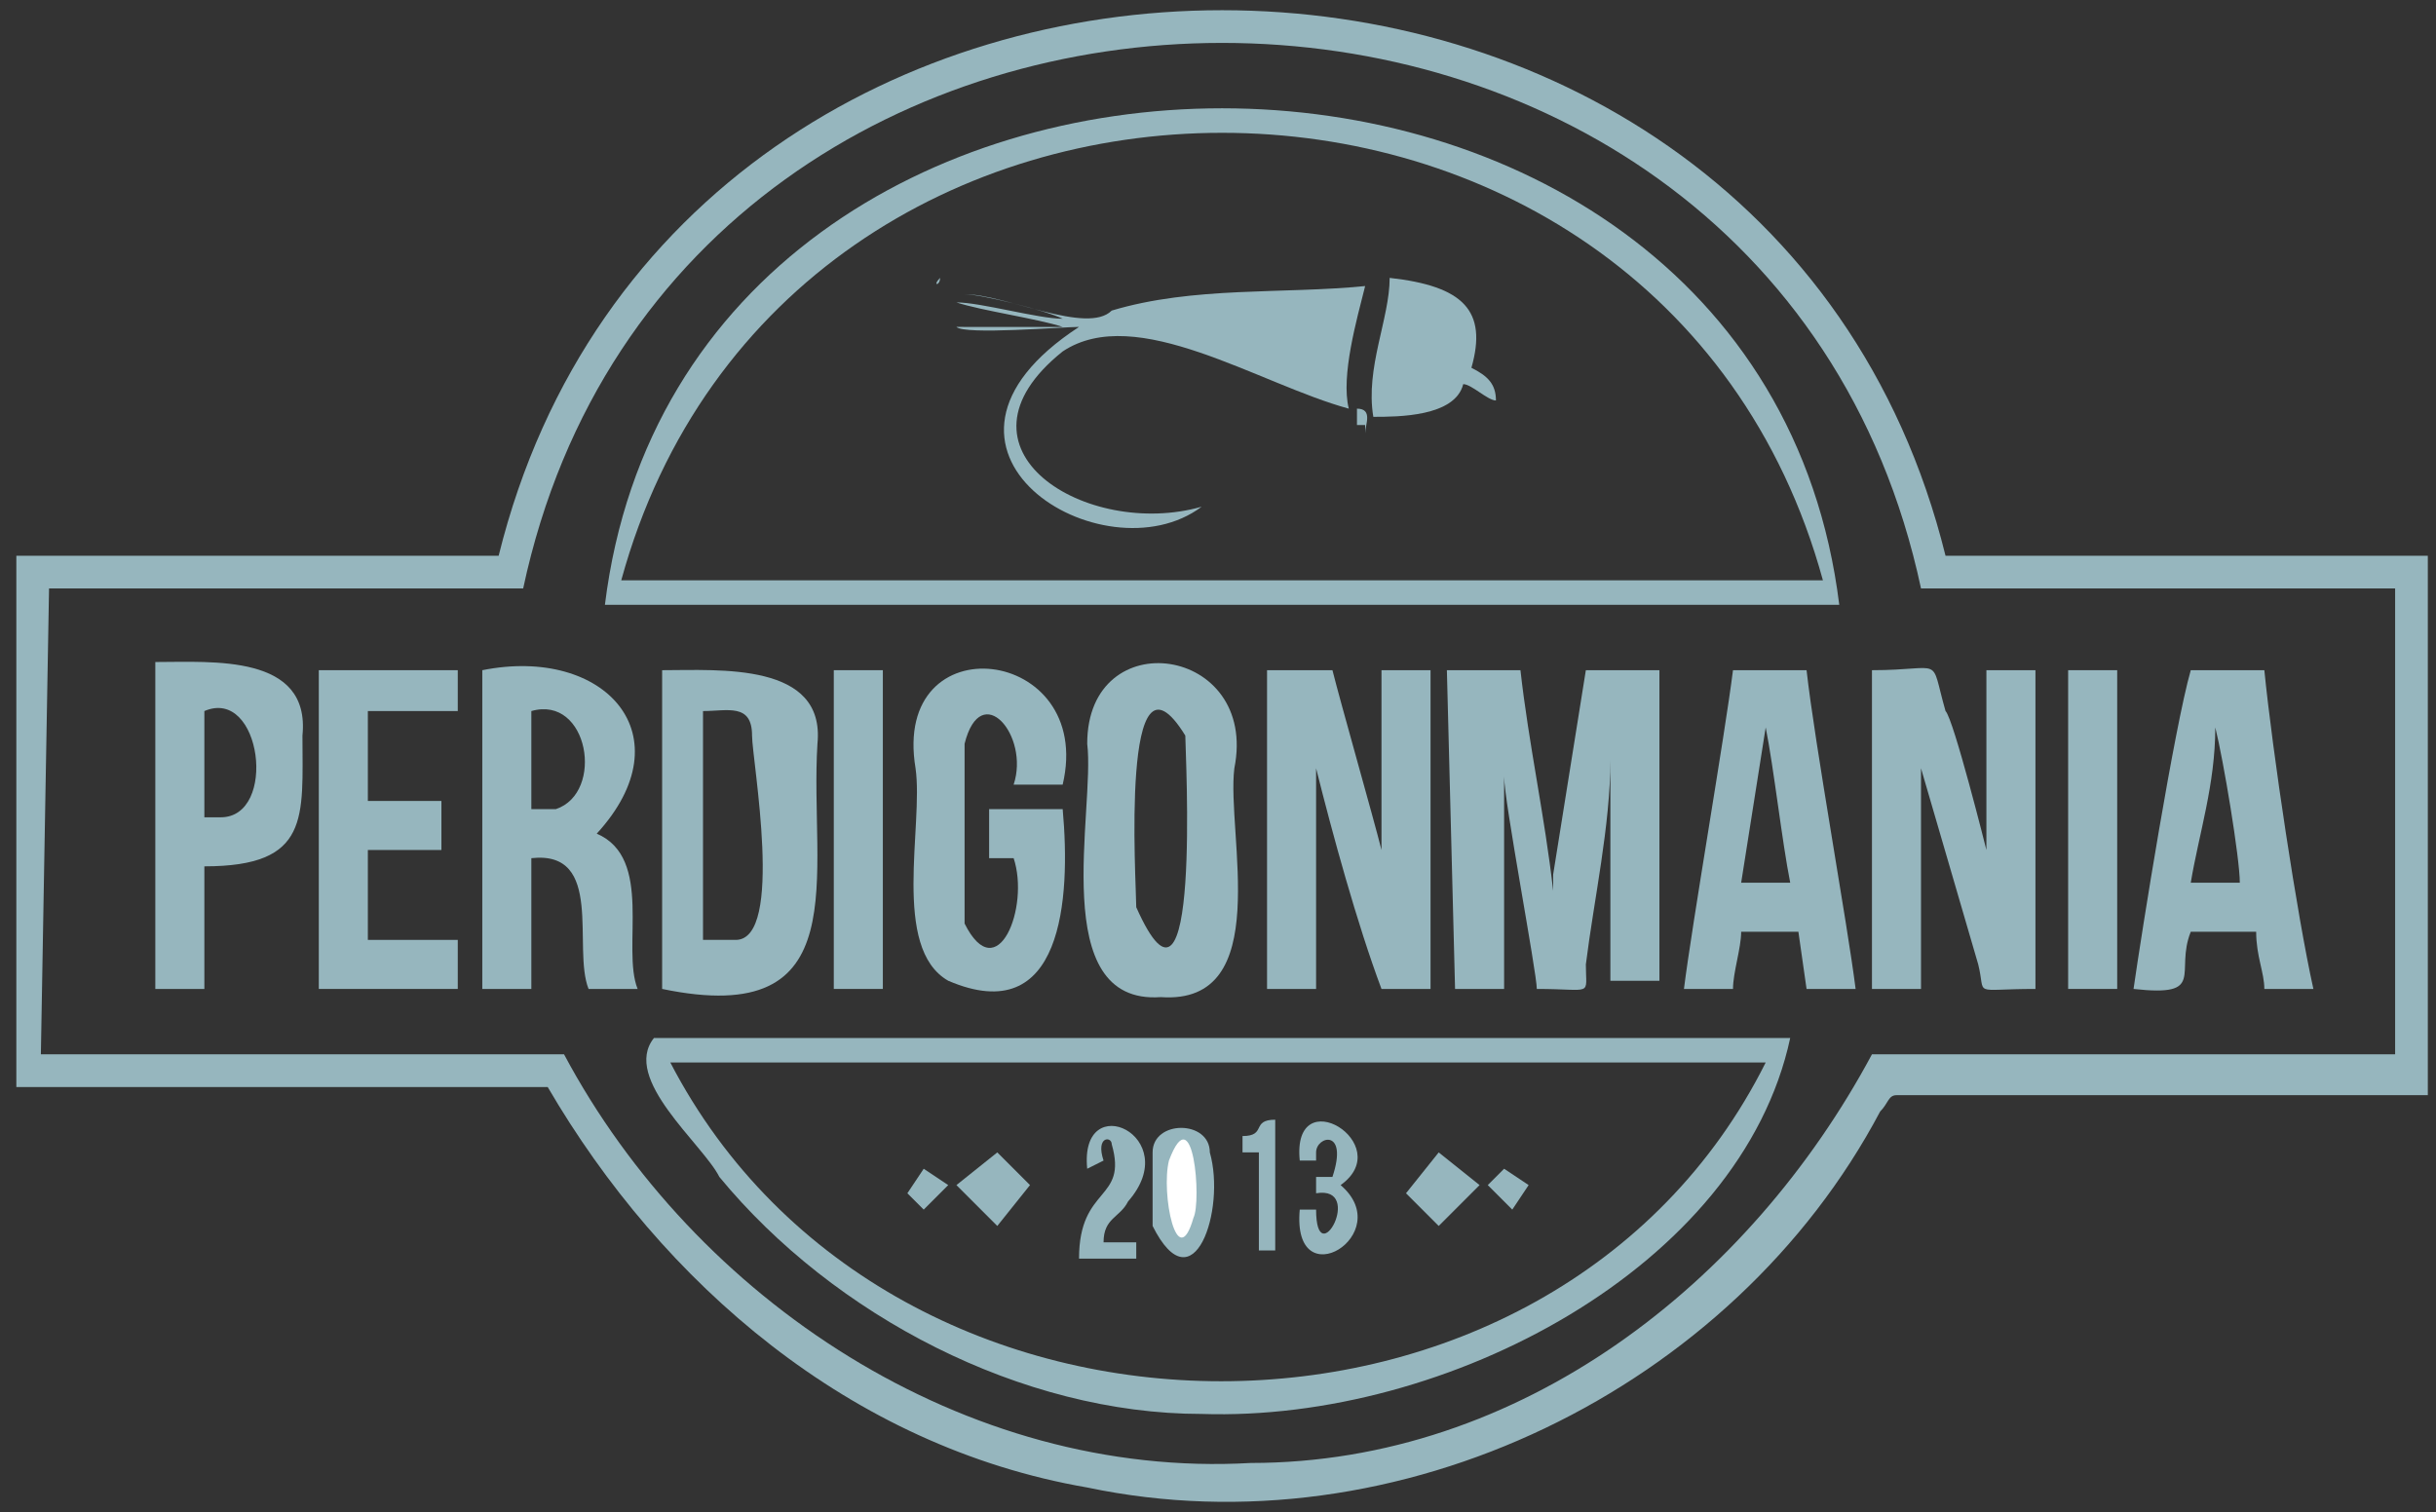 <?xml version="1.0" encoding="utf-8"?>
<!-- Generator: Adobe Illustrator 28.1.0, SVG Export Plug-In . SVG Version: 6.00 Build 0)  -->
<svg version="1.1" id="Camada_1" xmlns="http://www.w3.org/2000/svg" xmlns:xlink="http://www.w3.org/1999/xlink" x="0px" y="0px"
	 viewBox="0 0 29.8 18.5" style="enable-background:new 0 0 29.8 18.5;" xml:space="preserve">
<rect x="0" y="0" width="29.8" height="18.5" fill="#333333" stroke="none"/>
<style type="text/css">
	.st0{fill:#96B6BE;}
	.st1{fill-rule:evenodd;clip-rule:evenodd;fill:#96B6BE;}
	.st2{fill-rule:evenodd;clip-rule:evenodd;fill:#FFFFFF;}
</style>
<g>
	<path class="st0" d="M7.4,7.4c1-8.1,14.1-8.1,15.1,0C22.5,7.4,7.5,7.4,7.4,7.4z M7.6,7.1h14.7C20.3-0.2,9.6-0.2,7.6,7.1z"/>
	<path class="st0" d="M14.7,17.3c-2.2,0-4.5-1.2-5.9-2.9C8.6,14,7.6,13.2,8,12.7h13.9C21.3,15.5,17.7,17.4,14.7,17.3L14.7,17.3z
		 M8.2,13c2.7,5.2,10.8,5.2,13.4,0H8.2z"/>
	<path class="st1" d="M13.5,14.2L13.5,14.2l-0.2,0.1c-0.1-1,1.2-0.4,0.5,0.4c-0.1,0.2-0.3,0.2-0.3,0.5h0.4v0.2h-0.7
		c0-0.9,0.6-0.7,0.4-1.4C13.6,13.9,13.4,13.9,13.5,14.2L13.5,14.2z"/>
	<path class="st1" d="M16.1,14.1v0.1h-0.2c-0.1-1,1.2-0.2,0.5,0.3c0.7,0.6-0.6,1.4-0.5,0.3h0.2c0,0.8,0.6-0.3,0-0.2v-0.2h0.2
		C16.5,13.8,16.1,13.9,16.1,14.1L16.1,14.1L16.1,14.1z"/>
	<path class="st1" d="M15.2,13.9c0.3,0,0.1-0.2,0.4-0.2v1.6h-0.2v-1.2h-0.2L15.2,13.9L15.2,13.9L15.2,13.9z"/>
	<polygon class="st1" points="11.3,14.8 11.1,14.6 11.3,14.3 11.6,14.5 	"/>
	<polygon class="st1" points="11.7,14.5 12.2,14.1 12.6,14.5 12.2,15 	"/>
	<polygon class="st1" points="17.6,15 17.2,14.6 17.6,14.1 18.1,14.5 	"/>
	<polygon class="st1" points="18.4,14.3 18.7,14.5 18.5,14.8 18.2,14.5 	"/>
	<path class="st1" d="M14.1,15v-0.9c0-0.4,0.7-0.4,0.7,0C15,14.8,14.6,16,14.1,15z"/>
	<path class="st1" d="M6.1,6.8H0.2v6.5h6.5c1.4,2.4,3.7,4.4,6.6,4.9c3.8,0.8,7.9-1.2,9.7-4.6c0.1-0.1,0.1-0.2,0.2-0.2h6.5V6.8h-5.9
		C21.6-2.1,8.3-2.1,6.1,6.8L6.1,6.8L6.1,6.8z M0.6,7.2h5.8c1.9-8.9,15.2-8.9,17.1,0h5.8v5.7h-6.4c-1.5,2.8-4.3,5-7.6,5
		c-3.5,0.2-6.8-2-8.4-5H0.5L0.6,7.2L0.6,7.2L0.6,7.2z"/>
	<path class="st1" d="M17.8,12.1h0.6V9.5c0,0.3,0.4,2.4,0.4,2.6c0.7,0,0.6,0.1,0.6-0.3c0.1-0.8,0.3-1.7,0.3-2.5c0,0.5,0,2.3,0,2.7
		h0.6V8.2h-0.9L19,10.7c0,0,0,0.1,0,0.2c-0.1-0.9-0.3-1.8-0.4-2.7h-0.9L17.8,12.1L17.8,12.1L17.8,12.1z"/>
	<path class="st1" d="M22.9,12.1h0.6V9.4l0.7,2.4c0.1,0.4-0.1,0.3,0.7,0.3V8.2h-0.6v2.2c0,0-0.4-1.6-0.5-1.7c-0.2-0.7,0-0.5-0.9-0.5
		L22.9,12.1L22.9,12.1L22.9,12.1z"/>
	<path class="st1" d="M15.5,12.1h0.6V9.4c0.2,0.8,0.5,1.9,0.8,2.7h0.6V8.2h-0.6v2.2c-0.1-0.4-0.5-1.8-0.6-2.2h-0.8V12.1L15.5,12.1
		L15.5,12.1z"/>
	<path class="st1" d="M5.9,12.1h0.6v-1.6c0.9-0.1,0.5,1.1,0.7,1.6h0.6c-0.2-0.5,0.2-1.6-0.5-1.9c1.1-1.2,0.1-2.3-1.4-2L5.9,12.1
		L5.9,12.1z M6.8,9.9H6.5V8.7C7.2,8.5,7.4,9.7,6.8,9.9L6.8,9.9L6.8,9.9z"/>
	<path class="st1" d="M8.1,12.1c2.4,0.5,1.8-1.4,1.9-3c0.1-1-1.2-0.9-1.9-0.9V12.1L8.1,12.1L8.1,12.1z M9,11.5H8.6V8.7
		c0.3,0,0.6-0.1,0.6,0.3C9.2,9.3,9.6,11.5,9,11.5L9,11.5z"/>
	<path class="st1" d="M13.3,9.1c0.1,0.8-0.5,3.2,0.9,3.1c1.4,0.1,0.8-2,0.9-2.8C15.4,7.9,13.3,7.6,13.3,9.1L13.3,9.1L13.3,9.1z
		 M13.9,11.1c0-0.3-0.2-3.4,0.6-2.1C14.5,9.2,14.7,12.9,13.9,11.1z"/>
	<path class="st1" d="M11.2,9.4c0.1,0.7-0.3,2.2,0.4,2.6c1.4,0.6,1.5-1,1.4-2.1h-0.9v0.6h0.3c0.2,0.6-0.2,1.6-0.6,0.8V9.1
		C12,8.3,12.6,9,12.4,9.6H13C13.4,7.9,10.9,7.6,11.2,9.4L11.2,9.4z"/>
	<path class="st1" d="M20.6,12.1h0.6c0-0.2,0.1-0.5,0.1-0.7H22l0.1,0.7h0.6c-0.1-0.8-0.5-3-0.6-3.9h-0.9C21.1,9,20.7,11.3,20.6,12.1
		L20.6,12.1z M21.6,8.9L21.6,8.9c0.1,0.5,0.2,1.4,0.3,1.9h-0.6L21.6,8.9L21.6,8.9L21.6,8.9z"/>
	<path class="st1" d="M26.1,12.1c0.9,0.1,0.5-0.2,0.7-0.7h0.8c0,0.3,0.1,0.5,0.1,0.7h0.6c-0.2-0.9-0.5-2.9-0.6-3.9h-0.9
		C26.6,8.9,26.2,11.4,26.1,12.1L26.1,12.1z M27.1,8.9c0.1,0.4,0.3,1.6,0.3,1.9h-0.6C26.9,10.2,27.1,9.6,27.1,8.9L27.1,8.9L27.1,8.9z
		"/>
	<path class="st1" d="M1.9,12.1h0.6v-1.5c1.3,0,1.2-0.6,1.2-1.6c0.1-1-1.1-0.9-1.8-0.9C1.9,8.2,1.9,12.1,1.9,12.1z M2.7,10H2.5V8.7
		C3.2,8.4,3.4,10,2.7,10z"/>
	<polygon class="st1" points="3.9,12.1 5.6,12.1 5.6,11.5 4.5,11.5 4.5,10.4 5.4,10.4 5.4,9.8 4.5,9.8 4.5,8.7 5.6,8.7 5.6,8.2 
		3.9,8.2 	"/>
	<rect x="10.2" y="8.2" class="st0" width="0.6" height="3.9"/>
	<rect x="25.3" y="8.2" class="st0" width="0.6" height="3.9"/>
	<path class="st2" d="M14.3,14.2c-0.1,0.4,0.1,1.4,0.3,0.7C14.7,14.7,14.6,13.4,14.3,14.2L14.3,14.2L14.3,14.2z"/>
	<path class="st1" d="M16.9,3.3L16.9,3.3L16.9,3.3z"/>
	<path class="st1" d="M11.2,3.4L11.2,3.4L11.2,3.4z"/>
	<path class="st1" d="M16.8,3.4L16.8,3.4L16.8,3.4z"/>
	<path class="st1" d="M11.3,3.4C11.3,3.4,11.4,3.4,11.3,3.4C11.3,3.4,11.2,3.4,11.3,3.4z"/>
	<path class="st1" d="M11.4,3.4C11.4,3.4,11.5,3.5,11.4,3.4C11.4,3.4,11.3,3.5,11.4,3.4z"/>
	<path class="st1" d="M16.8,3.4L16.8,3.4L16.8,3.4z"/>
	<path class="st1" d="M16.9,3.4C16.9,3.4,17,3.4,16.9,3.4L16.9,3.4z"/>
	<path class="st1" d="M11.5,3.4C11.5,3.4,11.6,3.5,11.5,3.4C11.5,3.5,11.4,3.5,11.5,3.4z"/>
	<path class="st1" d="M11.6,3.5C11.6,3.5,11.7,3.5,11.6,3.5C11.6,3.5,11.5,3.5,11.6,3.5z"/>
	<path class="st1" d="M17,3.4C17.1,3.4,17,3.4,17,3.4c0.9,0.1,1.2,0.4,1,1.1c0.2,0.1,0.3,0.2,0.3,0.4c-0.1,0-0.3-0.2-0.4-0.2
		c-0.1,0.4-0.8,0.4-1.1,0.4C16.7,4.5,17,3.9,17,3.4L17,3.4z"/>
	<path class="st1" d="M11.7,3.5C11.7,3.5,11.8,3.6,11.7,3.5C11.7,3.5,11.6,3.5,11.7,3.5z"/>
	<path class="st1" d="M11.2,3.6C11.2,3.6,11.3,3.7,11.2,3.6C11.2,3.6,11.1,3.7,11.2,3.6z"/>
	<path class="st1" d="M16.9,3.7L16.9,3.7L16.9,3.7z"/>
	<polygon class="st0" points="11.5,3.7 11.6,3.7 11.6,3.7 	"/>
	<path class="st1" d="M11.7,3.7c0.3,0,1,0.2,1.3,0.2c-0.2-0.1-1-0.3-1.2-0.3c0.5,0,1.5,0.5,1.8,0.2c1-0.3,2.1-0.2,3.1-0.3
		c-0.1,0.4-0.3,1.1-0.2,1.5c-1.1-0.3-2.6-1.3-3.5-0.7c-1.5,1.2,0.3,2.3,1.7,1.9c-1.2,0.9-3.8-0.7-1.5-2.2c-0.2,0-1.4,0.1-1.5,0H13
		C12.7,3.9,12,3.8,11.7,3.7L11.7,3.7L11.7,3.7L11.7,3.7z"/>
	<path class="st1" d="M16.6,5c0.2,0,0.1,0.2,0.1,0.3l0,0l0,0V5.2h-0.1V5L16.6,5z"/>
</g>
</svg>
